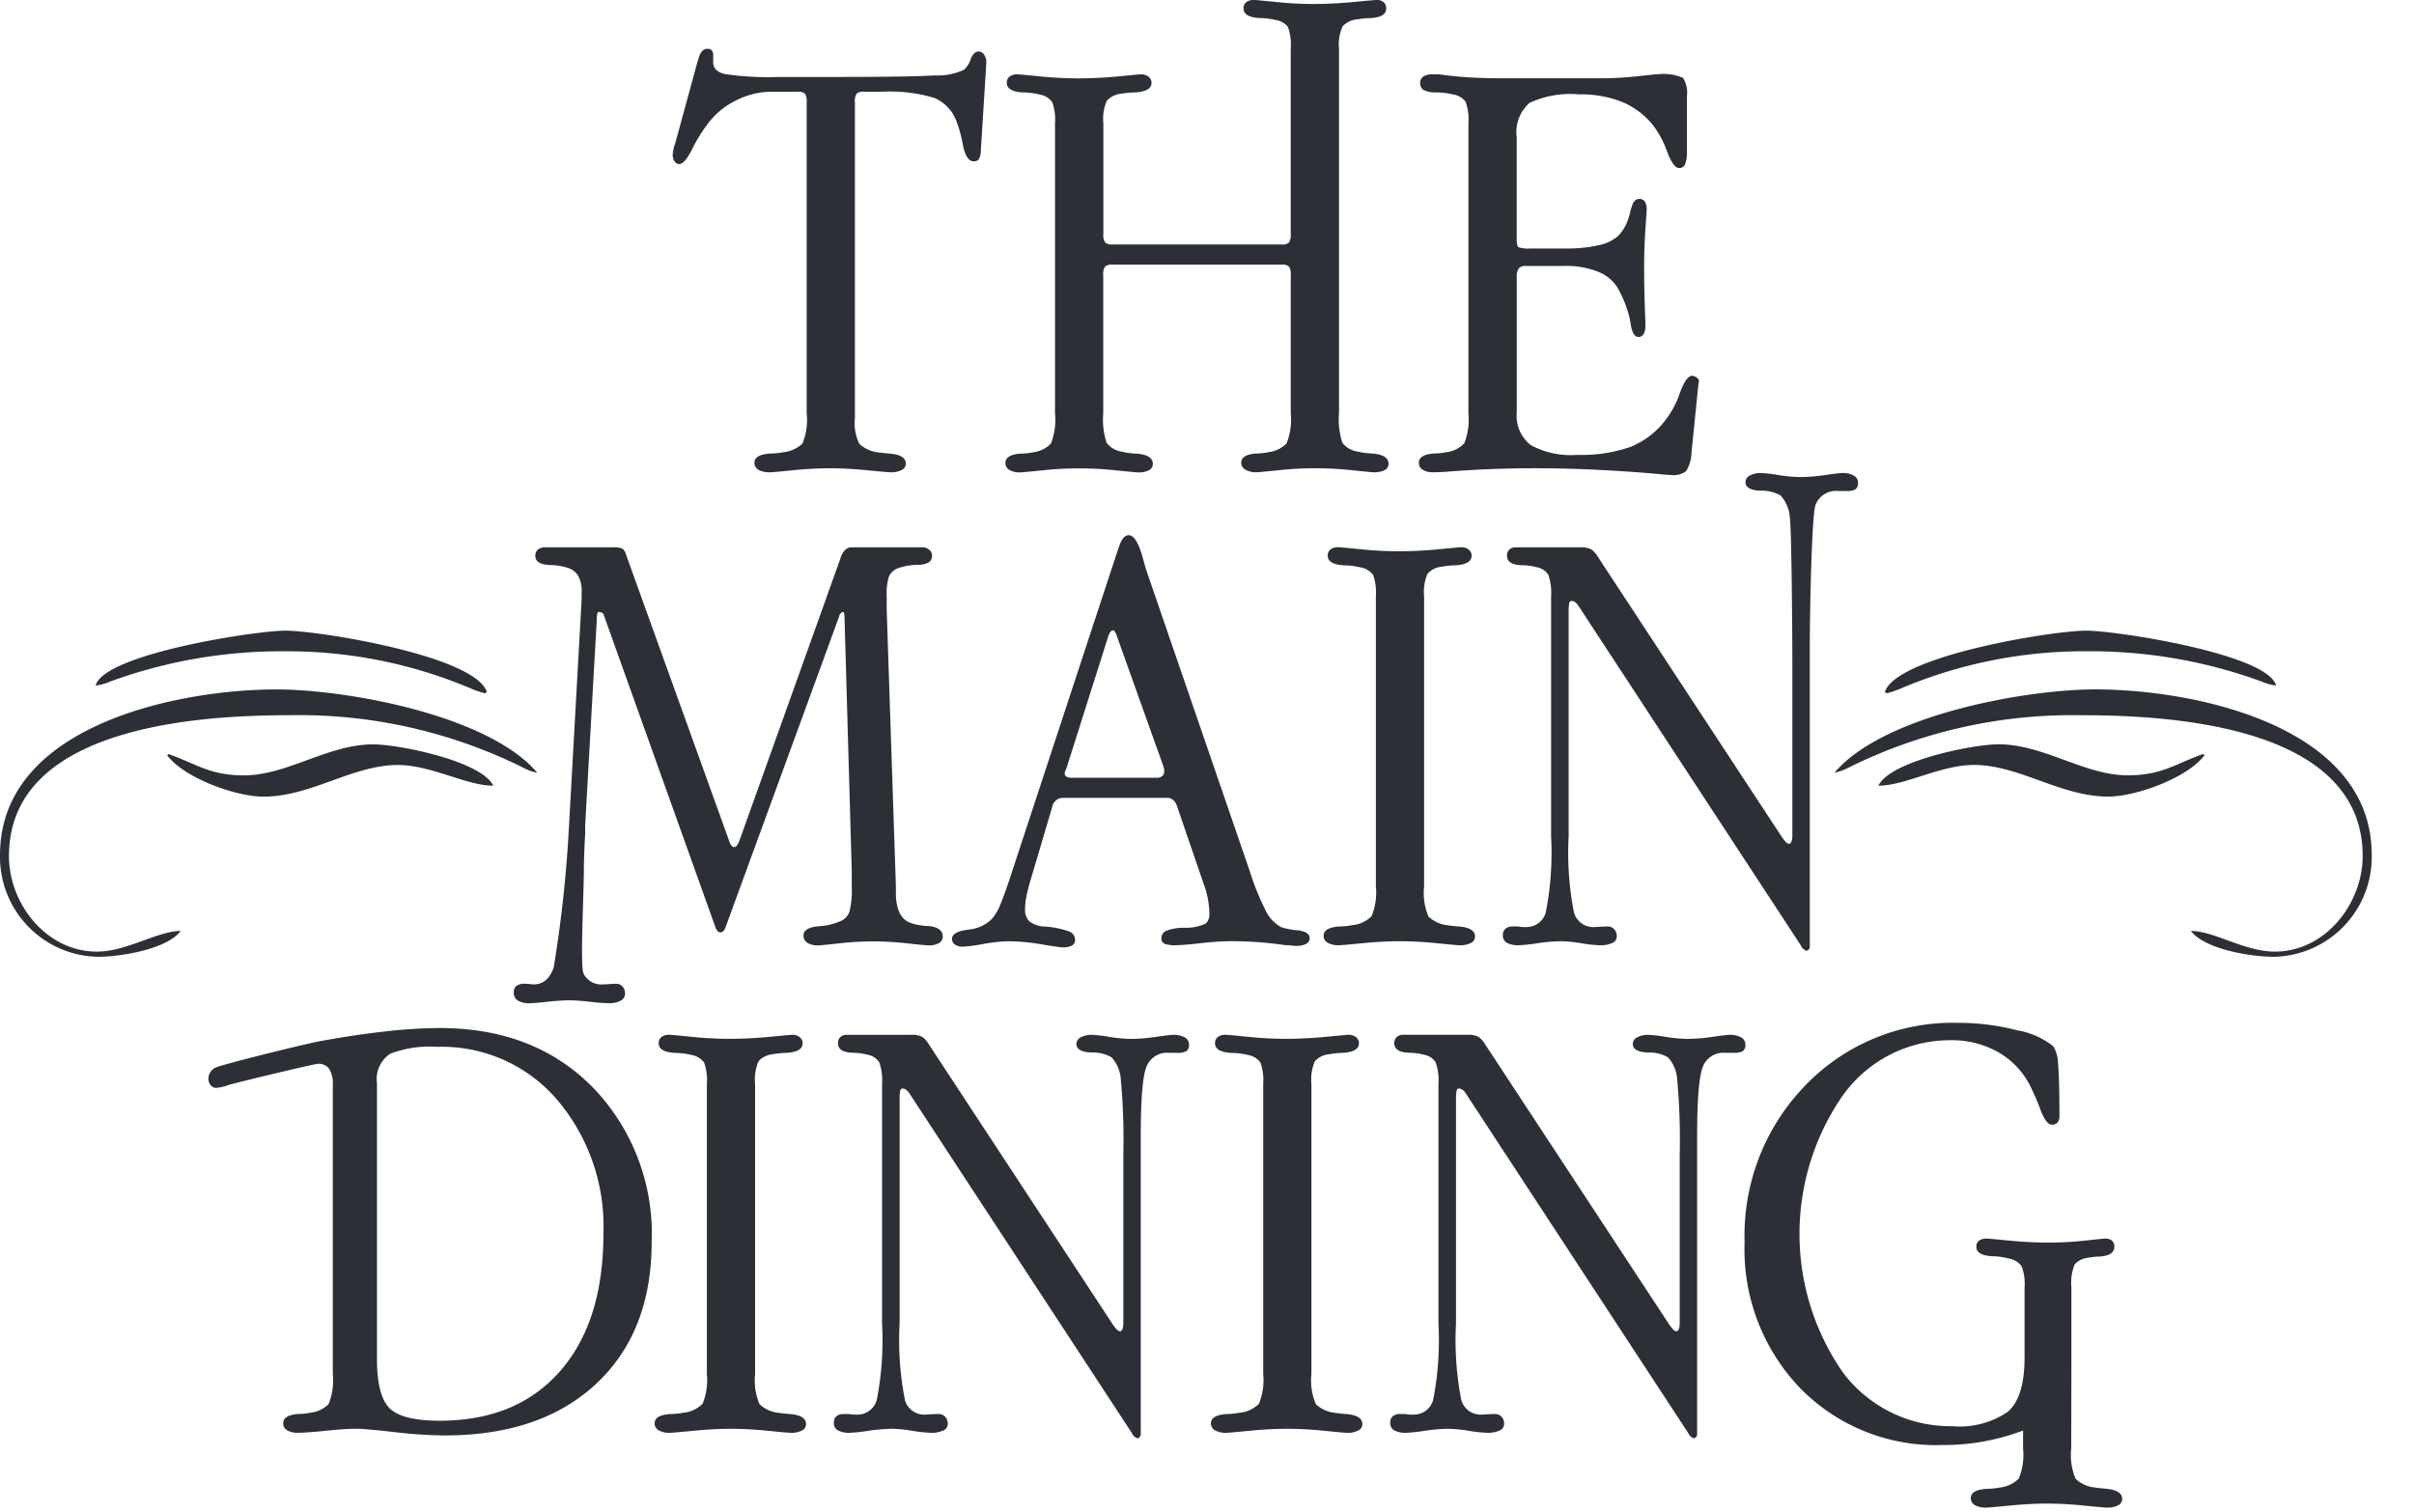 <svg id="logo_ザ_メインダイニング" data-name="logo_ザ・メインダイニング" xmlns="http://www.w3.org/2000/svg" width="190" height="119" viewBox="0 0 190 119">
  <path id="パス_96" data-name="パス 96" d="M423.4,275.633c-3.557,0-6.811,2.491-10.569,2.491-2.185,0-6.253-1.475-7.573-3.253l.1-.1c2.287.814,3.253,1.678,5.947,1.678,3.4,0,6.606-2.44,10.164-2.44,2.032,0,8.537,1.321,9.451,3.254C428.788,277.26,426.045,275.633,423.4,275.633Zm9.858.2a39.633,39.633,0,0,0-18.4-4.118c-7.217,0-22.056.915-22.056,11.083,0,3.761,2.947,7.524,6.913,7.524,2.388,0,4.777-1.626,6.606-1.626-1.118,1.474-4.829,2.034-6.506,2.034A7.856,7.856,0,0,1,392.1,282.7c0-10.167,13.974-13.015,21.75-13.015,5.54,0,16.719,2.034,20.531,6.558a4.149,4.149,0,0,1-1.118-.406m-18.7-10.777c2.643,0,14.941,1.982,15.856,4.83l-.152.1a7.7,7.7,0,0,1-1.168-.406,37.04,37.04,0,0,0-14.637-2.9,39.187,39.187,0,0,0-13.721,2.389,4,4,0,0,1-1.118.307c.66-2.492,12.6-4.322,14.941-4.322m125.379,12.2c.916-1.933,7.419-3.254,9.453-3.254,3.557,0,6.757,2.44,10.162,2.44,2.694,0,3.66-.864,5.948-1.678l.1.1c-1.323,1.778-5.389,3.253-7.573,3.253-3.759,0-7.014-2.491-10.571-2.491C544.815,275.633,542.073,277.26,539.938,277.26Zm-3.456-1.018c3.812-4.524,14.993-6.558,20.532-6.558,7.774,0,21.749,2.848,21.749,13.015a7.857,7.857,0,0,1-7.724,8.034c-1.677,0-5.387-.56-6.505-2.034,1.829,0,4.217,1.626,6.605,1.626,3.966,0,6.913-3.763,6.913-7.524,0-10.168-14.839-11.083-22.057-11.083a39.642,39.642,0,0,0-18.4,4.118,4.128,4.128,0,0,1-1.118.406m34.76-6.862a4.043,4.043,0,0,1-1.118-.307,39.179,39.179,0,0,0-13.72-2.389,37.038,37.038,0,0,0-14.637,2.9,7.686,7.686,0,0,1-1.169.406l-.15-.1c.914-2.847,13.211-4.83,15.854-4.83,2.338,0,14.281,1.83,14.941,4.322M469.726,220.325a1.019,1.019,0,0,0-.176-.613.523.523,0,0,0-.44-.241c-.25,0-.454.206-.615.615a1.836,1.836,0,0,1-.537.828,4.971,4.971,0,0,1-2.313.44q-1.967.122-7.856.121h-4.336a23.617,23.617,0,0,1-4.323-.23c-.6-.152-.9-.465-.9-.932V219.8a.635.635,0,0,0-.108-.418.484.484,0,0,0-.375-.122c-.3,0-.527.251-.668.75a.88.88,0,0,1-.054.16l-1.739,6.369c-.019.054-.036.117-.054.188a2.963,2.963,0,0,0-.187.856.922.922,0,0,0,.146.535.432.432,0,0,0,.362.214c.284,0,.624-.388,1.015-1.163a11.867,11.867,0,0,1,1.126-1.858,6.115,6.115,0,0,1,2.288-1.966,6.268,6.268,0,0,1,2.851-.709h2.034a.828.828,0,0,1,.575.148,1.109,1.109,0,0,1,.147.711v24.459a4.888,4.888,0,0,1-.339,2.389,2.624,2.624,0,0,1-1.5.671,5.933,5.933,0,0,1-1,.1q-1.273.079-1.273.726a.617.617,0,0,0,.321.558,1.719,1.719,0,0,0,.887.195q.242,0,1.812-.158a29.142,29.142,0,0,1,2.912-.159q1.366,0,2.965.159t1.811.158a1.794,1.794,0,0,0,.885-.182.552.552,0,0,0,.323-.493c0-.466-.434-.735-1.3-.8q-.613-.051-.93-.1a2.555,2.555,0,0,1-1.433-.671,3.678,3.678,0,0,1-.345-2.013V223.495a1.189,1.189,0,0,1,.135-.711.812.812,0,0,1,.586-.148h1.416a12.174,12.174,0,0,1,4.095.481,3.179,3.179,0,0,1,1.749,1.819,10.477,10.477,0,0,1,.535,1.979c.178.8.453,1.2.83,1.2a.5.5,0,0,0,.387-.134,1.291,1.291,0,0,0,.174-.641l.429-6.858Zm9.491,3.012a1.782,1.782,0,0,1,1.145-.547,7.433,7.433,0,0,1,1.1-.1q1.267-.08,1.266-.75a.6.6,0,0,0-.228-.483.936.936,0,0,0-.608-.187c-.073,0-.656.052-1.753.158s-2.168.159-3.21.159a29.822,29.822,0,0,1-3-.159c-1.045-.106-1.627-.158-1.753-.158a.967.967,0,0,0-.62.174.6.6,0,0,0-.217.5c0,.446.423.7,1.266.75a5.878,5.878,0,0,1,1.319.161,1.548,1.548,0,0,1,.994.6,4.147,4.147,0,0,1,.216,1.686v22.815a5.118,5.118,0,0,1-.323,2.381,2.378,2.378,0,0,1-1.426.686,5.126,5.126,0,0,1-.941.1q-1.209.079-1.21.726a.617.617,0,0,0,.309.558,1.6,1.6,0,0,0,.851.195c.108,0,.673-.054,1.7-.158a27.259,27.259,0,0,1,5.88,0q1.536.157,1.7.158a1.793,1.793,0,0,0,.847-.168.543.543,0,0,0,.312-.507c0-.466-.422-.735-1.266-.8a6.676,6.676,0,0,1-1.21-.162,1.867,1.867,0,0,1-1.158-.685,5.812,5.812,0,0,1-.269-2.324V237.078a1.052,1.052,0,0,1,.149-.685.877.877,0,0,1,.6-.148h13.289a.825.825,0,0,1,.575.148,1.068,1.068,0,0,1,.145.685v10.868a4.979,4.979,0,0,1-.334,2.381,2.425,2.425,0,0,1-1.428.686,5.1,5.1,0,0,1-.937.1q-1.2.079-1.2.726a.618.618,0,0,0,.334.545,1.632,1.632,0,0,0,.871.208q.159,0,1.7-.158a26.878,26.878,0,0,1,5.839,0q1.54.157,1.675.158a1.854,1.854,0,0,0,.872-.168.547.547,0,0,0,.307-.507c0-.466-.428-.735-1.283-.8a7.046,7.046,0,0,1-1.2-.162,1.846,1.846,0,0,1-1.15-.685,5.872,5.872,0,0,1-.268-2.324V219.283a3.575,3.575,0,0,1,.281-1.793,1.766,1.766,0,0,1,1.135-.546,7.239,7.239,0,0,1,1.1-.105c.8-.053,1.2-.3,1.2-.75a.621.621,0,0,0-.2-.5.817.817,0,0,0-.55-.175q-.135,0-1.8.158t-3.214.159a28.8,28.8,0,0,1-2.935-.159q-1.539-.158-1.725-.158a.906.906,0,0,0-.59.175.6.6,0,0,0-.216.5c0,.447.42.7,1.256.75a5.773,5.773,0,0,1,1.31.161,1.462,1.462,0,0,1,.935.545,4.268,4.268,0,0,1,.213,1.738v14.556a1.046,1.046,0,0,1-.145.678.84.84,0,0,1-.575.144H479.689a.894.894,0,0,1-.6-.144,1.03,1.03,0,0,1-.149-.678v-8.709A3.579,3.579,0,0,1,479.217,223.337Zm28.684-1.819q-1.216-.063-2.553-.253h-.482a1.294,1.294,0,0,0-.733.174.564.564,0,0,0-.255.5.633.633,0,0,0,.242.551,2.11,2.11,0,0,0,1.023.2,5.208,5.208,0,0,1,.632.041,6.284,6.284,0,0,1,.688.12,1.532,1.532,0,0,1,.981.563,4.091,4.091,0,0,1,.229,1.739V247.96a5.1,5.1,0,0,1-.323,2.345,2.3,2.3,0,0,1-1.426.708,5.127,5.127,0,0,1-.941.1q-1.209.079-1.21.726a.621.621,0,0,0,.306.558,1.566,1.566,0,0,0,.843.195c.1,0,.4-.011.88-.032q3.556-.285,7.054-.286,4.381,0,9.3.412,1.2.119,1.47.119a1.626,1.626,0,0,0,1.188-.311,2.959,2.959,0,0,0,.415-1.45l.48-4.746c.036-.38.071-.687.108-.923,0-.071-.063-.152-.186-.242a.6.6,0,0,0-.344-.136q-.48,0-.971,1.355a7.271,7.271,0,0,1-1.155,2.159,6.5,6.5,0,0,1-2.762,2.093,11.635,11.635,0,0,1-4.143.617,6.641,6.641,0,0,1-3.679-.768,2.946,2.946,0,0,1-1.1-2.6V237.252a1.147,1.147,0,0,1,.161-.716.751.751,0,0,1,.587-.186h3.014a6.768,6.768,0,0,1,2.6.439,3.216,3.216,0,0,1,1.562,1.257,9.012,9.012,0,0,1,.989,2.544,1.506,1.506,0,0,0,.052.265v.054c.1.688.311,1.033.62,1.033a.444.444,0,0,0,.4-.238,1.246,1.246,0,0,0,.141-.635v-.344q-.1-2.087-.1-4.362,0-1.426.1-2.894t.1-1.521a1.221,1.221,0,0,0-.141-.659.508.508,0,0,0-.453-.213c-.294,0-.5.249-.62.744a.27.27,0,0,0-.051.134,5.113,5.113,0,0,1-.386,1.194,3.663,3.663,0,0,1-.6.849,3.4,3.4,0,0,1-1.562.731,11.4,11.4,0,0,1-2.6.251h-2.721a2.618,2.618,0,0,1-.934-.092c-.106-.063-.161-.253-.161-.572v-8.1a3.052,3.052,0,0,1,1-2.694,7.6,7.6,0,0,1,3.891-.677,8.845,8.845,0,0,1,3.388.588,6.185,6.185,0,0,1,2.432,1.819,7.576,7.576,0,0,1,1.115,2.072q.5,1.324.958,1.323a.482.482,0,0,0,.464-.3,2.387,2.387,0,0,0,.148-.986v-4.376a2.157,2.157,0,0,0-.309-1.436,3.828,3.828,0,0,0-1.991-.286q-.133,0-1.592.158a26.378,26.378,0,0,1-2.844.159H510.4Q509.117,221.582,507.9,221.518ZM434.443,258.67a.606.606,0,0,0-.211.5q0,.672,1.144.724a4.96,4.96,0,0,1,1.3.187,1.528,1.528,0,0,1,.919.642,2.512,2.512,0,0,1,.281,1.308v.56l-.992,17.8a101.479,101.479,0,0,1-1.205,11.177q-.466,1.336-1.581,1.335a2.39,2.39,0,0,1-.3-.025,3.15,3.15,0,0,0-.358-.025,1.156,1.156,0,0,0-.691.161.637.637,0,0,0-.212.537.7.7,0,0,0,.316.619,1.652,1.652,0,0,0,.925.214c.249,0,.724-.04,1.429-.116a17.229,17.229,0,0,1,1.772-.114,15.24,15.24,0,0,1,1.52.114c.68.076,1.177.116,1.5.116a1.872,1.872,0,0,0,.95-.2.612.612,0,0,0,.344-.551.792.792,0,0,0-.2-.563.64.64,0,0,0-.49-.216c-.143,0-.323.01-.545.025s-.384.025-.491.025a1.561,1.561,0,0,1-1.54-.853c-.283-.57.026-6.315.026-8.24q0-.909.1-2.777v-.642l.911-16.14a2.331,2.331,0,0,1,.039-.493c.026-.114.066-.174.122-.174a.56.56,0,0,1,.226.054.247.247,0,0,1,.148.132l8.818,24.663a.861.861,0,0,0,.174.281.27.27,0,0,0,.2.092.3.3,0,0,0,.228-.092.889.889,0,0,0,.174-.281l8.953-24.5a.4.4,0,0,1,.133-.253.306.306,0,0,1,.188-.094c.037,0,.062.063.081.188a4.017,4.017,0,0,1,.025.479l.564,19.747v1.228a7,7,0,0,1-.174,1.924,1.268,1.268,0,0,1-.654.746,4.963,4.963,0,0,1-1.791.427q-1.176.108-1.177.727a.653.653,0,0,0,.306.58,1.523,1.523,0,0,0,.844.2q.213,0,1.631-.158a24.435,24.435,0,0,1,2.7-.157,25.463,25.463,0,0,1,2.7.157c.979.105,1.542.158,1.683.158a1.486,1.486,0,0,0,.8-.187.581.581,0,0,0,.294-.509q0-.724-1.142-.831a4.494,4.494,0,0,1-1.46-.268q-1.037-.427-1.088-2.192v-.7l-.723-21.727v-1.041a4.813,4.813,0,0,1,.171-1.577,1.276,1.276,0,0,1,.755-.668,4.745,4.745,0,0,1,1.573-.254q1.072-.038,1.07-.711a.608.608,0,0,0-.223-.483.9.9,0,0,0-.594-.188h-5.511c-.391,0-.687.286-.883.856v.026l-7.96,22.239a1.308,1.308,0,0,1-.186.347.3.3,0,0,1-.216.133.266.266,0,0,1-.2-.108,1.032,1.032,0,0,1-.173-.319l-8.173-22.692a.619.619,0,0,0-.269-.375,1.652,1.652,0,0,0-.722-.107h-5.324A.9.9,0,0,0,434.443,258.67Zm47.546.46q-.479-1.583-1.042-1.585c-.324,0-.581.306-.776.913-.036.109-.073.206-.108.3l-8.057,24.5q-.8,2.492-1.165,3.335a3.925,3.925,0,0,1-.708,1.192,3.054,3.054,0,0,1-1.861.812q-1.242.168-1.243.713a.539.539,0,0,0,.226.454,1.051,1.051,0,0,0,.63.168,11.827,11.827,0,0,0,1.6-.211,12.078,12.078,0,0,1,2.035-.212,15.286,15.286,0,0,1,2.529.238c.936.158,1.5.239,1.672.239a1.542,1.542,0,0,0,.749-.142.471.471,0,0,0,.241-.43.712.712,0,0,0-.427-.664,7.157,7.157,0,0,0-1.929-.4,2.093,2.093,0,0,1-1.231-.4,1.292,1.292,0,0,1-.347-.993,5.188,5.188,0,0,1,.094-.911q.095-.51.281-1.153l1.766-5.973a.816.816,0,0,1,.294-.5.792.792,0,0,1,.509-.2h8.3a.633.633,0,0,1,.413.174.94.94,0,0,1,.281.415l2.141,6.241a6.541,6.541,0,0,1,.321,1.2,6.644,6.644,0,0,1,.106,1.045,1,1,0,0,1-.281.818,3.645,3.645,0,0,1-1.566.334h-.16a3.722,3.722,0,0,0-1.339.22.621.621,0,0,0-.427.582.452.452,0,0,0,.241.453,2.367,2.367,0,0,0,.909.115c.356,0,1.009-.053,1.954-.158a21.8,21.8,0,0,1,2.328-.157q1.071,0,2.1.07t2.235.245a4.247,4.247,0,0,1,.481.028c.179.016.285.027.322.027a1.74,1.74,0,0,0,.816-.156.5.5,0,0,0,.281-.466q0-.492-.977-.608a5.421,5.421,0,0,1-1.271-.247,2.869,2.869,0,0,1-1.137-1.152,20.271,20.271,0,0,1-1.326-3.244l-8.109-23.589C482.256,260.1,482.131,259.667,481.989,259.13Zm1.687,16.651a1.477,1.477,0,0,1,.041.149,1.425,1.425,0,0,1,.012.226.43.43,0,0,1-.161.35.645.645,0,0,1-.427.134H476.4a.661.661,0,0,1-.362-.094.286.286,0,0,1-.145-.255.555.555,0,0,1,.025-.121,1.5,1.5,0,0,1,.108-.255l3.319-10.473a1.4,1.4,0,0,1,.161-.3.228.228,0,0,1,.186-.107.216.216,0,0,1,.16.107,1.344,1.344,0,0,1,.162.376l3.666,10.259m20.781-15.208a1.75,1.75,0,0,1,1.13-.549,7.542,7.542,0,0,1,1.087-.108q1.245-.078,1.246-.749a.6.6,0,0,0-.228-.483.919.919,0,0,0-.6-.188q-.109,0-1.745.159t-3.195.158a29.444,29.444,0,0,1-2.978-.158q-1.559-.158-1.746-.159a.964.964,0,0,0-.618.175.6.6,0,0,0-.215.5q0,.669,1.265.749a5.939,5.939,0,0,1,1.316.162,1.545,1.545,0,0,1,.993.6,4.182,4.182,0,0,1,.216,1.7v22.811a4.9,4.9,0,0,1-.337,2.344,2.458,2.458,0,0,1-1.519.709,5.717,5.717,0,0,1-.992.1c-.844.054-1.264.294-1.264.728a.613.613,0,0,0,.32.556,1.709,1.709,0,0,0,.887.195q.213,0,1.824-.158t2.952-.157a29.425,29.425,0,0,1,2.939.157c1.047.105,1.643.158,1.785.158a1.8,1.8,0,0,0,.885-.181.553.553,0,0,0,.324-.493q0-.7-1.249-.8-.609-.052-.928-.1a2.562,2.562,0,0,1-1.487-.683,4.775,4.775,0,0,1-.344-2.369V262.38A3.666,3.666,0,0,1,504.456,260.572Zm6.436-1.9a.659.659,0,0,0-.187.5c0,.455.366.7,1.1.737a5.084,5.084,0,0,1,1.266.165,1.336,1.336,0,0,1,.889.6,4.35,4.35,0,0,1,.215,1.7v18.865a24.476,24.476,0,0,1-.419,6.007,1.577,1.577,0,0,1-1.6,1.147c-.144,0-.256,0-.337-.011a1.384,1.384,0,0,1-.228-.035h-.43a.862.862,0,0,0-.579.176.647.647,0,0,0-.2.523.63.63,0,0,0,.323.591,1.914,1.914,0,0,0,.945.187,13.188,13.188,0,0,0,1.457-.158,13.588,13.588,0,0,1,1.864-.157,10.94,10.94,0,0,1,1.579.157,10.744,10.744,0,0,0,1.472.158,2.225,2.225,0,0,0,.958-.174.558.558,0,0,0,.364-.525.778.778,0,0,0-.2-.56.681.681,0,0,0-.522-.218c-.2,0-.413.009-.648.024s-.367.023-.4.023a1.58,1.58,0,0,1-1.6-1.147,24.5,24.5,0,0,1-.418-6.007V263.578a3.826,3.826,0,0,1,.04-.655c.027-.133.085-.2.175-.2a.527.527,0,0,1,.254.068,1.045,1.045,0,0,1,.281.281l17.535,26.776a.685.685,0,0,0,.226.293.491.491,0,0,0,.2.108.249.249,0,0,0,.188-.092.39.39,0,0,0,.081-.256V266.48c0-2.942.151-10.619.457-11.337a1.726,1.726,0,0,1,1.75-1.079h.619a1.471,1.471,0,0,0,.779-.135.639.639,0,0,0,.19-.544.611.611,0,0,0-.334-.533,1.777,1.777,0,0,0-.923-.2q-.243,0-1.34.158a13.68,13.68,0,0,1-1.926.158,11.443,11.443,0,0,1-1.753-.158,10.872,10.872,0,0,0-1.324-.158,1.8,1.8,0,0,0-.923.2.589.589,0,0,0-.334.521c0,.411.392.634,1.181.67a2.917,2.917,0,0,1,1.579.374,2.822,2.822,0,0,1,.73,1.724c.133.848.2,8.678.2,11.8v13.2a1.522,1.522,0,0,1-.067.52c-.045.116-.11.174-.2.174a.366.366,0,0,1-.241-.134,2.976,2.976,0,0,1-.318-.4l-14.568-22.185a1.556,1.556,0,0,0-.482-.481,1.839,1.839,0,0,0-.828-.134h-5.026A.757.757,0,0,0,510.892,258.673Zm-92.929,67.266a2.411,2.411,0,0,1-1.427.681,5.114,5.114,0,0,1-.941.1q-1.211.08-1.211.727a.623.623,0,0,0,.307.558,1.562,1.562,0,0,0,.842.194q.693,0,2.217-.158t2.381-.158q.691,0,3.006.264a36,36,0,0,0,3.942.264q7.59,0,11.948-4.079t4.357-11.167a16.582,16.582,0,0,0-4.611-12.129q-4.611-4.694-12.068-4.694a40.13,40.13,0,0,0-4.423.282q-2.5.286-5.09.77c-1.088.2-7.76,1.848-8.134,2.064a.971.971,0,0,0-.561.864.791.791,0,0,0,.174.515.545.545,0,0,0,.445.215,3.537,3.537,0,0,0,.967-.227c.448-.152,6.758-1.668,7.045-1.668a1,1,0,0,1,.874.4,2.221,2.221,0,0,1,.284,1.256v22.759A5.064,5.064,0,0,1,417.963,325.939Zm3.8-25.231a2.4,2.4,0,0,1,1.031-2.339,8.78,8.78,0,0,1,3.739-.548,11.956,11.956,0,0,1,9.393,4.147,15.388,15.388,0,0,1,3.659,10.569q0,6.931-3.418,10.823t-9.472,3.893q-2.923,0-3.926-.97t-1.006-3.884v-21.69m30.036-1.76a1.752,1.752,0,0,1,1.13-.548,7.225,7.225,0,0,1,1.087-.107q1.247-.08,1.248-.75a.6.6,0,0,0-.229-.483.916.916,0,0,0-.6-.187q-.107,0-1.744.158t-3.194.159a29.538,29.538,0,0,1-2.981-.159q-1.556-.158-1.743-.158a.967.967,0,0,0-.62.175.6.6,0,0,0-.214.5c0,.447.42.7,1.264.75a5.841,5.841,0,0,1,1.316.161,1.556,1.556,0,0,1,.995.6,4.236,4.236,0,0,1,.215,1.7v22.811a4.942,4.942,0,0,1-.336,2.344,2.466,2.466,0,0,1-1.519.709,5.883,5.883,0,0,1-.995.1q-1.264.08-1.263.727a.618.618,0,0,0,.321.558,1.715,1.715,0,0,0,.887.194q.212,0,1.824-.158t2.952-.158q1.368,0,2.939.158c1.047.106,1.64.158,1.785.158a1.8,1.8,0,0,0,.885-.182.551.551,0,0,0,.323-.492c0-.466-.418-.735-1.248-.8-.407-.035-.718-.068-.929-.1a2.564,2.564,0,0,1-1.486-.683,4.773,4.773,0,0,1-.345-2.37V300.756A3.681,3.681,0,0,1,451.8,298.948Zm6.435-1.9a.657.657,0,0,0-.186.5c0,.454.367.7,1.1.737a5.042,5.042,0,0,1,1.265.165,1.336,1.336,0,0,1,.889.6,4.328,4.328,0,0,1,.216,1.7v18.866a24.45,24.45,0,0,1-.418,6.007,1.579,1.579,0,0,1-1.6,1.146c-.144,0-.257,0-.337-.01a1.513,1.513,0,0,1-.229-.035h-.429a.868.868,0,0,0-.58.175.657.657,0,0,0-.2.524.632.632,0,0,0,.323.59,1.905,1.905,0,0,0,.945.188,13.21,13.21,0,0,0,1.458-.158,13.561,13.561,0,0,1,1.862-.158,10.942,10.942,0,0,1,1.58.158,10.77,10.77,0,0,0,1.471.158,2.226,2.226,0,0,0,.96-.175.557.557,0,0,0,.364-.523.788.788,0,0,0-.2-.562.688.688,0,0,0-.525-.217c-.2,0-.413.009-.647.023s-.368.022-.4.022a1.579,1.579,0,0,1-1.6-1.146,24.441,24.441,0,0,1-.418-6.007V301.955a3.913,3.913,0,0,1,.04-.655c.027-.133.088-.2.176-.2a.515.515,0,0,1,.253.068,1.044,1.044,0,0,1,.281.281l17.535,26.775a.69.69,0,0,0,.226.294.484.484,0,0,0,.2.107.25.25,0,0,0,.189-.092.4.4,0,0,0,.08-.256V304.858q0-4.414.458-5.491a1.726,1.726,0,0,1,1.75-1.079h.619a1.493,1.493,0,0,0,.779-.135.641.641,0,0,0,.19-.545.614.614,0,0,0-.334-.533,1.789,1.789,0,0,0-.924-.2q-.242,0-1.34.158a13.689,13.689,0,0,1-1.926.159,11.469,11.469,0,0,1-1.753-.159,10.874,10.874,0,0,0-1.324-.158,1.8,1.8,0,0,0-.924.2.59.59,0,0,0-.334.521q0,.615,1.181.67a2.916,2.916,0,0,1,1.579.374,2.826,2.826,0,0,1,.732,1.724,52.511,52.511,0,0,1,.2,5.949v13.2a1.534,1.534,0,0,1-.067.521c-.045.115-.111.174-.2.174a.364.364,0,0,1-.241-.134,3.1,3.1,0,0,1-.319-.4l-14.568-22.184a1.558,1.558,0,0,0-.482-.482,1.839,1.839,0,0,0-.829-.134h-5.026A.751.751,0,0,0,458.236,297.05Zm37.353,1.9a1.752,1.752,0,0,1,1.13-.548,7.225,7.225,0,0,1,1.086-.107q1.247-.08,1.248-.75a.605.605,0,0,0-.228-.483.923.923,0,0,0-.6-.187q-.108,0-1.745.158t-3.194.159a29.484,29.484,0,0,1-2.979-.159q-1.558-.158-1.745-.158a.958.958,0,0,0-.618.175.6.6,0,0,0-.216.5q0,.67,1.264.75a5.864,5.864,0,0,1,1.318.161,1.554,1.554,0,0,1,.992.6,4.217,4.217,0,0,1,.216,1.7v22.811a4.942,4.942,0,0,1-.336,2.344,2.466,2.466,0,0,1-1.519.709,5.88,5.88,0,0,1-.993.1q-1.266.08-1.265.727a.618.618,0,0,0,.321.558,1.719,1.719,0,0,0,.887.194c.143,0,.749-.053,1.824-.158s2.057-.158,2.952-.158a29.413,29.413,0,0,1,2.939.158c1.047.106,1.64.158,1.785.158a1.794,1.794,0,0,0,.885-.182.551.551,0,0,0,.323-.492q0-.7-1.248-.8c-.407-.035-.718-.068-.929-.1a2.569,2.569,0,0,1-1.486-.683,4.773,4.773,0,0,1-.345-2.37V300.756A3.68,3.68,0,0,1,495.589,298.948Zm6.437-1.9a.658.658,0,0,0-.188.5c0,.454.367.7,1.105.737a5.021,5.021,0,0,1,1.263.165,1.328,1.328,0,0,1,.889.6,4.285,4.285,0,0,1,.217,1.7v18.866a24.415,24.415,0,0,1-.42,6.007,1.578,1.578,0,0,1-1.6,1.146c-.143,0-.256,0-.337-.01a1.524,1.524,0,0,1-.228-.035H502.3a.872.872,0,0,0-.581.175.657.657,0,0,0-.2.524.632.632,0,0,0,.324.59,1.91,1.91,0,0,0,.946.188,13.221,13.221,0,0,0,1.457-.158,13.59,13.59,0,0,1,1.864-.158,10.975,10.975,0,0,1,1.58.158,10.708,10.708,0,0,0,1.471.158,2.218,2.218,0,0,0,.958-.175.557.557,0,0,0,.364-.523.78.78,0,0,0-.2-.562.683.683,0,0,0-.524-.217c-.2,0-.413.009-.646.023s-.367.022-.4.022a1.577,1.577,0,0,1-1.6-1.146,24.446,24.446,0,0,1-.419-6.007V301.955a3.909,3.909,0,0,1,.04-.655c.027-.133.085-.2.176-.2a.515.515,0,0,1,.253.068,1.045,1.045,0,0,1,.281.281l17.533,26.775a.7.7,0,0,0,.228.294.483.483,0,0,0,.2.107.253.253,0,0,0,.189-.092.4.4,0,0,0,.08-.256V304.858q0-4.414.458-5.491a1.724,1.724,0,0,1,1.75-1.079h.62a1.5,1.5,0,0,0,.779-.135.641.641,0,0,0,.19-.545.612.612,0,0,0-.336-.533,1.785,1.785,0,0,0-.922-.2q-.242,0-1.339.158a13.724,13.724,0,0,1-1.926.159,11.433,11.433,0,0,1-1.753-.159,10.889,10.889,0,0,0-1.326-.158,1.8,1.8,0,0,0-.922.2.592.592,0,0,0-.336.521q0,.615,1.181.67a2.918,2.918,0,0,1,1.58.374,2.816,2.816,0,0,1,.731,1.724,52.322,52.322,0,0,1,.2,5.949v13.2a1.53,1.53,0,0,1-.068.521c-.045.115-.109.174-.2.174a.365.365,0,0,1-.239-.134,2.982,2.982,0,0,1-.319-.4L508.9,297.487a1.559,1.559,0,0,0-.482-.482,1.845,1.845,0,0,0-.83-.134h-5.025A.748.748,0,0,0,502.026,297.05Zm55.847,35.556q-.61-.052-.928-.1a2.566,2.566,0,0,1-1.487-.683,4.781,4.781,0,0,1-.343-2.37s.014-6.334.014-6.729v-5.966a3.877,3.877,0,0,1,.252-1.8,1.574,1.574,0,0,1,1-.522,5.907,5.907,0,0,1,.984-.107q1.141-.081,1.142-.762a.62.62,0,0,0-.186-.489.784.784,0,0,0-.532-.163q-.109,0-1.572.158a26.977,26.977,0,0,1-2.9.158q-1.49,0-3.1-.158c-1.075-.105-1.655-.158-1.744-.158a.989.989,0,0,0-.613.165.578.578,0,0,0-.213.489q0,.655,1.23.737a5.231,5.231,0,0,1,1.364.191,1.506,1.506,0,0,1,.963.587,3.817,3.817,0,0,1,.238,1.678v5.514q0,3.145-1.323,4.276a6.721,6.721,0,0,1-4.375,1.132,10.572,10.572,0,0,1-8.62-4.258,19.123,19.123,0,0,1,.008-21.771,10.374,10.374,0,0,1,8.481-4.353,7.385,7.385,0,0,1,3.858,1,6.325,6.325,0,0,1,2.524,2.83q.269.534.615,1.409.479,1.409.987,1.41a.551.551,0,0,0,.442-.173.794.794,0,0,0,.147-.523q0-2.964-.108-4.074a2.774,2.774,0,0,0-.373-1.4,6.193,6.193,0,0,0-2.831-1.256,18.3,18.3,0,0,0-4.673-.59,16.079,16.079,0,0,0-12,4.911,16.955,16.955,0,0,0-4.794,12.347,15.771,15.771,0,0,0,4.367,11.49,14.936,14.936,0,0,0,11.181,4.482,17.506,17.506,0,0,0,6.37-1.142v1.438a4.927,4.927,0,0,1-.336,2.345,2.462,2.462,0,0,1-1.519.708,5.931,5.931,0,0,1-.994.1c-.844.052-1.263.294-1.263.726a.614.614,0,0,0,.321.557,1.71,1.71,0,0,0,.885.195q.214,0,1.824-.158t2.952-.159q1.371,0,2.941.159t1.783.158a1.8,1.8,0,0,0,.885-.181.552.552,0,0,0,.323-.493Q559.121,332.71,557.873,332.606Z" transform="translate(-392.097 -215.417)" fill="#2d2f36"/>
</svg>

